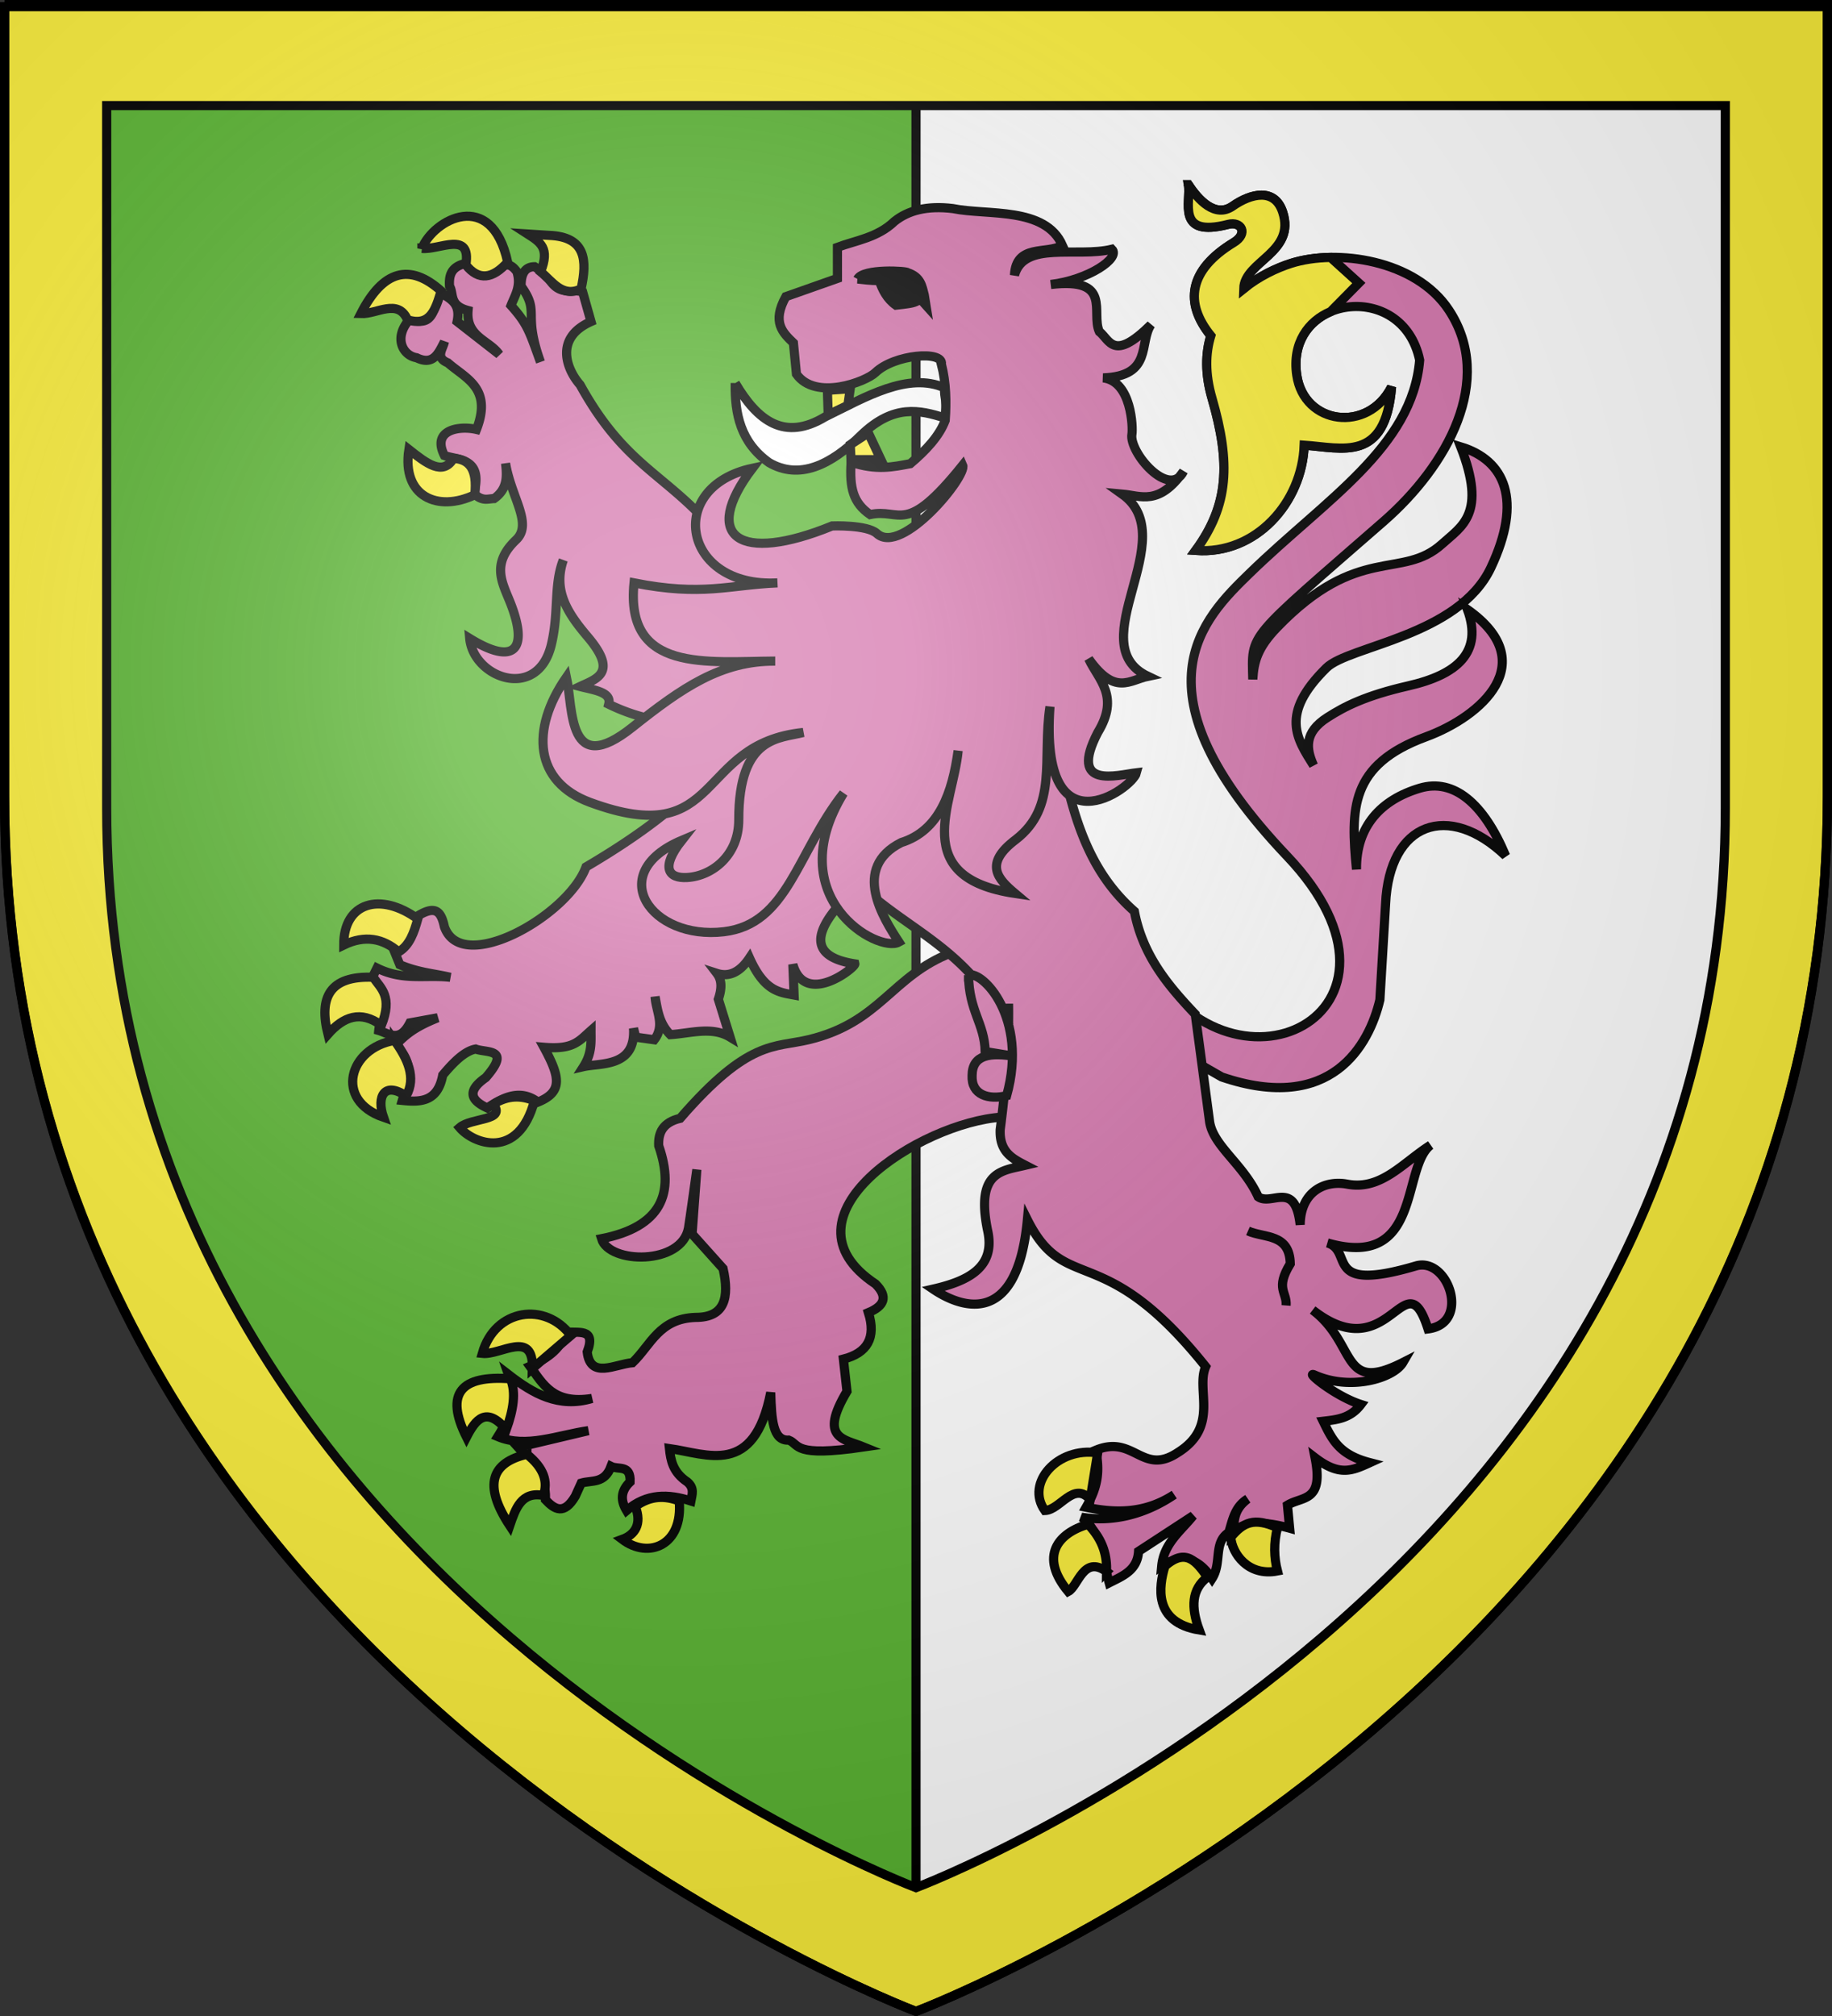 <svg xmlns="http://www.w3.org/2000/svg" xmlns:xlink="http://www.w3.org/1999/xlink" width="600" height="660" version="1.0"><rect width="100%" height="100%" fill="#333333" stroke="none"/><defs><radialGradient xlink:href="#a" id="b" cx="221.445" cy="226.331" r="300" fx="221.445" fy="226.331" gradientTransform="matrix(1.353 0 0 1.349 -77.63 -85.747)" gradientUnits="userSpaceOnUse"/><linearGradient id="a"><stop offset="0" style="stop-color:white;stop-opacity:.314"/><stop offset=".19" style="stop-color:white;stop-opacity:.251"/><stop offset=".6" style="stop-color:#6b6b6b;stop-opacity:.125"/><stop offset="1" style="stop-color:black;stop-opacity:.125"/></linearGradient></defs><g style="display:inline"><path d="M1.5 2.188v258.53C1.5 546.17 300 658.5 300 658.5V2.187H1.5z" style="fill:#5ab532;fill-opacity:1;fill-rule:evenodd;stroke:none;stroke-width:1px;stroke-linecap:butt;stroke-linejoin:miter;stroke-opacity:1"/><path d="M598.5 2.188v258.53C598.5 546.17 300 658.5 300 658.5V2.187h298.5z" style="fill:#fff;fill-opacity:1;fill-rule:evenodd;stroke:none;stroke-width:1px;stroke-linecap:butt;stroke-linejoin:miter;stroke-opacity:1"/><path d="M298.5 27.955h3V627.32h-3z" style="opacity:1;fill:#000;fill-opacity:1;stroke:none;stroke-width:3;stroke-miterlimit:4;stroke-dasharray:none;stroke-opacity:1"/><path d="M1.5 1.5v258.802C1.5 546.052 300 658.5 300 658.5s298.5-112.447 298.5-398.197V1.501H1.5zm33.438 33.067h530.124V264.4C565.062 518.146 300 617.988 300 617.988S34.938 518.146 34.938 264.4V34.567z" style="fill:#fcef3c;fill-opacity:1;fill-rule:evenodd;stroke:#000;stroke-width:3.002;stroke-linecap:butt;stroke-linejoin:miter;stroke-opacity:1"/><path d="M389.193 60.421c1.045 5.53-4.284 17.482 13.033 13.033 4.347-1.117 6.694 2.988 1.84 5.938-14.906 9.058-16.171 19.846-7.51 30.519-1.744 5.674-1.939 12.433.385 20.454 6.176 21.316 5.51 34.996-5.344 49.846 19.8 1.457 34.888-15.824 35.536-34.468 12.438.841 26.598 5.843 28.62-19.089-7.682 15.217-28.696 12.468-31.054-3.86-3.825-26.072 34.646-31.644 40.256-4.898-2.377 28.465-30.79 45.608-55.575 69.677-15.426 14.981-39.448 38.354 12.113 92.655 49.155 51.767-19.405 85.316-47.025 32.686l-14.547 16.625 40.197 23.037c35.92 12.236 48.324-10.485 51.804-25.234l1.87-31.44c1.228-26.73 20.62-33.558 39.307-15.734-7.164-17.166-17.003-25.418-28.055-22.147-12.726 3.768-20.914 12.448-20.781 26.6-1.907-19.705-2.236-34.216 22.77-43.403 18.228-6.696 38.05-24.394 13.567-41.68 5.1 13.958-3.24 21.313-19.356 24.996-14.015 3.203-20.81 6.71-26.481 10.331-7.797 4.979-6.962 10.323-4.572 15.705-5.379-8.632-11.21-16.712 4.216-31.914 7.331-7.226 43.285-10.37 53.883-32.835 10.435-22.122 4.591-35.131-9.886-39.543 8.563 21.943.382 25.941-6.086 31.795-13.228 11.972-27.4-.334-54.12 27.402-6.263 6.5-7.566 11.029-7.897 16.951-.342-15.428-2.294-12.34 42.898-51.775 20.893-18.231 36.392-46.241 21.345-69.112-10.94-16.63-36.83-20.065-51.715-15.32-4.716 1.505-10.466 4.19-15.497 8.284.24-9.048 17.188-11.79 12.736-25.146-2.614-7.841-10.278-6.117-16.358-1.87-5.666 3.957-11.24-1.971-14.517-7.066z" style="fill:#d576ad;fill-opacity:1;stroke:#000;stroke-width:3;stroke-miterlimit:4;stroke-dasharray:none;stroke-opacity:1"/><path d="M240.795 125.416c-.18 10.067 1.715 19.393 11.09 26.048 9.828 5.69 20.088.929 30.174-9.027 10.66-10.24 19.18-8.182 27.277-5.643 1.333-4.735-.303-6.66.06-9.83-12.104-5.226-25.663 2.884-39.079 9.465-13.432 8.152-22.236 1.322-29.522-11.013z" style="fill:#fff;fill-opacity:1;stroke:#000;stroke-width:3;stroke-miterlimit:4;stroke-dasharray:none;stroke-opacity:1"/><path d="M311.741 311.866c-19.79 7.592-23.282 22.825-46.833 28.49-11.394 2.741-19.686-.182-42.15 25.759-5.66 1.333-7.232 4.71-7.025 8.976 5.409 15.631.855 26.574-18.733 30.442 2.483 8.277 26.31 8.781 28.49-3.513.34-1.921 2.732-19.123 2.732-19.123l-1.561 21.075 10.147 11.318c2.13 9.496.628 16.04-8.977 16.001-12.018.39-14.67 9.105-20.684 14.83-5.774.491-13.784 5.453-14.83-3.512 3.097-8.195-3.283-5.964-7.026-6.634-1.115 4.967-5.45 8.555-11.708 11.318 4.272 5.797 7.515 12.538 20.294 10.537-10.906 3.248-19.32-1.603-27.32-7.805 2.7 7.625.368 14.131-3.512 20.294 9.318 3.906 19.677-.522 29.661-1.951l-23.026 5.464c3.955 4.44 9.174 7.194 8.976 17.172 2.98 3.146 6.051 5.12 9.757-1.171l1.952-4.293c3.482-1.017 7.622.27 9.757-5.464 2.367 1.19 6.508-.721 6.244 5.074-3.268 3.122-3.038 6.244-1.17 9.366 6.601-5.694 13.74-5.48 21.074-3.122.379-2.081 1.266-4.163-1.17-6.244-4.755-3.176-5.434-7.03-5.855-10.928 12.482 1.773 27.712 9.356 33.174-18.343.263 8.684.639 15.898 5.901 15.583 3.68 1.44 1.189 5.69 24.56 2.255-6.545-2.674-14.764-2.695-5.483-18.228l-1.171-10.538c7.825-2.018 10.777-6.96 8.196-15.22 5.15-2.152 6.55-5.137 2.341-9.368-33.393-22.144 14.684-52.884 41.37-54.638l19.514-12.49-12.489-42.54-23.417 1.171z" style="fill:#d576ad;fill-opacity:1;stroke:#000;stroke-width:3;stroke-miterlimit:4;stroke-dasharray:none;stroke-opacity:1"/><path d="M152.475 86.232c-4.895 1.135-5.45 4.124-5.255 7.44 1.49 2.389-.315 6.296 6.074 7.985-.754 8.666 6.96 9.7 10.204 14.367l-13.787-10.75c1.318-6.377-2.673-7.453-5.528-9.657-2.255 4.235-1.602 11.993-9.93 8.804-5.55 6.126-2.322 11.994 2.183 12.695 5.497 2.681 7.18-1.485 9.112-5.221-.492 2.422-3.122 5.148 1.126 6.893 5.913 5.179 14.628 8.261 9.385 21.807-5.54-1.293-14.809.051-10.511 8.53 4.326 1.578 12.83.621 9.657 12.423 2.745 2.698 4.565 1.73 6.62 1.672 4.443-3.13 4.251-7.308 3.755-11.535 1.866 11.265 9.009 19.763 3.446 25.049-8.267 7.855-4.523 13.956-1.945 20.441 6.137 15.437 1.539 20.937-13.24 11.842 1.153 12.873 22.3 20.782 26.754 1.945 2.533-10.712.691-19.501 3.89-27.608-3.462 10.166 1.608 17.59 7.986 25.117 10.018 11.823 2.975 13.708-2.491 16.278 4.589 1.2 10.398 1.799 9.384 5.801 5.677 2.776 11.065 4.39 16.28 5.313l9.083 24.452c-8.184 7.681-19.223 15.525-32.802 23.505-5.809 15.944-40.73 35.711-46.377 19.589-1.14-5.24-3.037-7.473-9.93-2.765-.668 3.519.55 6.846-6.348 11.057l1.672 4.13c6.13 2.6 11.074 2.833 16.551 4.129-7.99-.947-15.367 1.248-24.025-3.038l-1.91 3.857c8.16 5.519 3.047 11.065 2.49 16.585 3.404 1.003 6.8 4.144 10.204-2.491l9.112-1.673c-8.665 3.452-10.8 6.093-13.821 8.839 6.784 6.575 3.925 12.355 2.218 18.223 5.976.622 11.605.49 13.24-8.292 3.588-4.299 7.197-7.88 10.785-8.532 3.719 1.364 11.72-.318 3.31 9.35-6.548 4.574-4.626 7.589.546 9.965 5.52-3.853 11.031-6.117 16.55-1.945 8.266-3.358 7.193-8.34 1.946-17.95 9.709.842 11.466-2.024 15.425-5.494-.008 3.75.383 7.383-2.457 11.841 5.51-1.267 17.185.336 16.38-12.558l.717 2.9 6.074.854c3.668-4.692.531-9.403.273-14.094.802 4.353 1.338 8.78 4.982 12.422 6.648-.42 13.616-2.807 19.589.819l-3.856-12.422c1.352-3.972.992-6.542-.478-8.463 3.201 1.034 7.008.484 10.681-5.05 4.876 10.902 9.73 11.242 14.606 12.148l-.41-10.033c4.061 14.115 20.566.978 20.305-.17-20.933-3.256-7.646-17.431 1.434-26.039 16.509 15.66 36.182 21.168 48.868 47.913-.265 10.477-1.251 21.318-2.696 32.385-.306 7.285 3.96 9.463 8.224 11.671-7.594 1.815-16.32 1.89-12.353 21.295 2.687 11.966-6.085 16.57-17.848 19.247 7.767 5.284 27.41 14.183 30.884-22.694 12.59 25.126 24.62 5.824 58.389 48.083-3.317 7.672 4.679 19.575-9.214 28.188-11.606 7.63-14.256-6.03-26.789-.819 1.421 7.103.632 12.083-3.14 18.667 9.618 1.976 19.22 2.157 28.837-4.13-9.445 6.403-20.147 9.132-30.406 7.372 5.713 3.515 7.112 14.237 9.111 21.5 4.402-2.239 9.239-4.051 9.624-10.307l17.882-11.67c-4.06 5.048-9.605 9.034-10.306 16.482 7.145-4.58 12.326-2.085 16.482 4.095 3.319-5.163.332-11.765 5.495-15.083 1.248-4.07 1.943-8.411 6.176-10.989-4.863 3.663-4.273 7.326-4.794 10.989 4.116-4.318 11.865-3.24 18.547-1.4l-.717-7.541c4.864-3.01 11.949-.866 9.044-15.528 8.066 6.182 12.226 4.214 17.95 1.604-10.018-2.596-12.279-7.384-15.288-13.548 4.449-.521 8.917-.921 12.353-5.494-8.632-2.759-18.734-11.225-15.117-9.623 11.878 5.26 25.889.986 28.87-4.13-20.639 10.465-14.88-6.125-29.553-17.165 25.39 19.83 30.176-17.593 37.777 6.177 14.15-1.79 6.595-23.733-3.993-20.612-30.799 9.08-20.096-4.893-28.972-7.542 31.05 8.966 24.182-24.598 33.784-32.01-9.198 5.857-16.204 14.893-27.335 12.763-7.541-1.374-15.252 2.653-15.356 13.31-1.638-14.86-9.364-6.046-13.753-9.18-4.874-10.74-14.872-16.695-15.937-24.742a13857.289 13857.289 0 0 0-4.675-35.013c-8.86-9.37-17.21-19.194-19.93-33.682-23.059-20.314-21.711-50.381-30.917-76.237l-101.08-41.395c-18.77-25.746-33.06-24.892-49.551-54.771-4.128-4.633-8.802-15.18 3.583-20.68l-2.73-9.658c-3.959-1.426-7.918 2.005-11.876-5.802l-3.856-2.49c-2.886-.005-4.494 1.937-4.437 6.347 6.355 8.884.42 8.332 6.348 24.843-3.64-10.027-4.171-12.333-9.658-18.496 1.307-3.348 3.415-6.32 1.945-11.057-2.338-3.19-3.573-1.891-5.255-2.457-5.862 6.403-8.545 2.55-11.569-.273zm177.83 242.361a206.37 206.37 0 0 1 0 6.655v-6.655z" style="fill:#d576ad;fill-opacity:1;stroke:#000;stroke-width:3;stroke-miterlimit:4;stroke-dasharray:none;stroke-opacity:1"/><path d="M317.205 319.228c.132 11.834 5.206 15.697 5.464 25.031l9.899 1.615c-8.127-1.383-14.129-.662-14.192 6.19-.31 6.48 5.466 8.073 11.318 6.636 7.14-25.743-8.06-40.983-12.489-39.472zM408.725 402.996c5.426 2.403 13.636.756 13.855 10.733-5.011 8.198-1.034 9.205-1.366 13.66" style="fill:#d576ad;fill-opacity:1;stroke:#000;stroke-width:3;stroke-miterlimit:4;stroke-dasharray:none;stroke-opacity:1"/><g style="stroke-width:3.158"><path d="M151.149 154.88c-12.78 6.104-25.193.567-22.706-15.61 6.074 4.783 11.73 9.229 15.374 3.075 5.259.237 8.365 3.489 7.332 12.535zM127.97 94.568c-3.271-7.501-10.576-1.894-16.083-2.128 7.64-14.953 16.878-17.45 27.672-7.805-1.88 6.087-3.571 12.438-11.589 9.933zM132.937 69.97c5.92.643 17.114-6.248 15.137 5.677 4.479 5.633 9.318 4.769 14.427-.946-5.604-25.662-25.58-14.672-29.564-4.73zM173.854 78.012c3.283-8.149-.09-10.18-4.494-13.008l7.332.473c12.823.451 13.278 8.632 11.117 18.448-6.494 3.095-9.821-2.517-13.955-5.913z" style="fill:#fcef3c;fill-opacity:1;stroke:#000;stroke-width:3.158;stroke-miterlimit:4;stroke-dasharray:none;stroke-opacity:1" transform="matrix(.95 0 0 .95 11.894 14.851)"/></g><g style="stroke-width:3.158"><path d="M124.895 312.4c-5.41-4.671-11.619-5.888-18.921-2.365-.053-14.685 12.595-18.406 25.544-8.988-1.306 4.687-2.835 9.15-6.623 11.353zM100.534 340.782c-3.16-12.6.507-20.256 15.61-19.63 2.716 3.91 6.743 6.627 2.838 16.555-7.202-5.292-13.132-2.953-18.448 3.075zM123.476 342.91c4.572 6.387 7.575 12.773 4.021 19.159-7.398-5.082-10.319.057-7.805 7.332-17.07-5.87-11.922-23.851 3.784-26.49zM157.535 364.907c5.08-3.196 9.739-3.02 14.19-1.183-5.528 20.582-20.995 14.884-25.78 9.224 4.017-3.506 16.183-2.238 11.59-8.041z" style="fill:#fcef3c;fill-opacity:1;stroke:#000;stroke-width:3.158;stroke-miterlimit:4;stroke-dasharray:none;stroke-opacity:1" transform="matrix(.95 0 0 .95 11.894 14.851)"/></g><g style="stroke-width:3.158"><path d="M184.26 444.613c-8.647-11.658-26.118-9.385-30.51 6.15 6.303.685 17.682-8.361 17.266 5.203l13.245-11.353zM162.028 477.016c-6.915-8.113-10.533-3.588-13.718 2.601-7.57-15.112-1.887-21.388 15.137-20.104 2.031 4.762.948 10.857-1.419 17.503zM169.124 485.53c-12.105 2.835-15.24 10.418-5.913 24.598 2.022-5.924 4.028-11.868 11.59-10.407 1.668-4.73.217-9.46-5.677-14.19zM206.493 503.505c2.368 6.034-.082 9.754-4.493 11.353 9.155 6.924 21.04 1.985 19.63-13.245-4.778-1.773-9.73-1.983-15.137 1.892z" style="fill:#fcef3c;fill-opacity:1;stroke:#000;stroke-width:3.158;stroke-miterlimit:4;stroke-dasharray:none;stroke-opacity:1" transform="matrix(.95 0 0 .95 11.894 14.851)"/></g><g style="stroke-width:3.158"><path d="m365.906 485.057-2.602 16.083c-5.634-6.495-10.346 3.613-15.61 3.785-6.81-9.533 4.479-22.042 18.212-19.868zM368.98 525.975c.098-5.193-.86-10.503-6.386-16.32-10.475 3.086-16.891 11.065-6.859 23.179 3.481-1.847 5.229-12.676 13.245-6.86zM389.084 524.082c7.35-6.534 11.008-1.378 14.664 3.785-5.501 4.19-5.706 10.357-2.838 18.211-15.894-2.636-13.927-15.026-11.826-21.996zM427.873 510.838c-1.329 5.298-1.193 10.231 0 14.9-10.223 1.977-15.66-6.14-16.083-11.59 4.26-5.167 8.039-6.969 16.083-3.31z" style="fill:#fcef3c;fill-opacity:1;stroke:#000;stroke-width:3.158;stroke-miterlimit:4;stroke-dasharray:none;stroke-opacity:1" transform="matrix(.95 0 0 .95 11.894 14.851)"/></g><g style="stroke-width:2.747"><path d="m-1807.179 161.62-3.779-8.03-5.431 3.543.236 4.487h8.974zM-1823.238 140.837l6.849-.472-.709 4.96-5.904 2.833-.236-7.32z" style="opacity:1;fill:#fcef3c;fill-opacity:1;stroke:#000;stroke-width:2.747;stroke-miterlimit:4;stroke-dasharray:none;stroke-opacity:1" transform="matrix(1.092 0 0 1.092 2261.96 -26.008)"/><path d="M-1789.04 133.008c.652-4.187-14.133-2.97-19.806 2.504-2.848 2.748-17.97 8.537-23.675.455l-.91-9.333c-3.234-3.122-6.513-6.208-2.276-13.886l15.48-5.464v-9.333c5.572-2.077 12.038-2.895 17.072-7.74 4.117-3.304 9.772-4.812 17.529-3.87 10.413 2.134 27.725-.668 32.883 11.06-4.922 2.744-13.933-.532-14.388 8.913 2.83-10.38 18.755-5.214 29.218-7.775 2.646 2.654-7.056 9.226-18.347 10.567 18.686-2.2 11.962 8.367 14.569 14.113 3.231 2.624 4.227 9.08 15.48-2.048-3.619 5.365.617 15.43-14.342 15.935 8.615.957 8.965 15.11 8.65 16.845-.984 5.432 11.242 19.63 15.48 11.155-7.434 10.43-12.735 7.352-18.439 6.829 18.522 13.176-12.816 44.882 7.74 54.634-5.513 1.151-9.86 5.903-17.756-5.236 2.993 6.38 9.378 11.165 2.731 22.082-8.956 17.248 6.003 12.719 11.61 12.065-1.192 4.767-29.083 24.687-25.951-19.805-2.374 15.63 2.496 29.986-10.244 39.837-9.726 7.318-5.39 11.823-.227 16.163-32.11-4.774-18.542-26.84-17.074-42.797-1.728 12.445-5.591 23.962-17.073 27.545-15.009 7.604-5.37 22.615-.683 29.82-6.16 3.452-35.81-13.191-16.618-44.617-14.094 17.91-16.658 39.241-35.893 41.523-21.802 2.587-35.987-17.514-12.595-27.41-6.496 8.287-3.988 11.482 1.594 11.155 7.543-.442 15.498-6.678 15.48-17.3-.045-25.402 12.427-24.32 19.35-26.18-32.631 3.343-23.803 35.799-63.968 20.944-16.509-6.106-18.058-21.681-7.057-37.561 2.056 9.608.25 30.58 19.805 15.024 14.882-11.838 26.525-19.88 42.796-19.805-20.377.094-45.08 3.6-42.341-23.447 20.508 4.085 28.566.59 43.024 0-28.476 1.563-33.81-28.755-7.512-34.374-15.674 20.732-3.902 28.666 23.903 17.3 0 0 10.503-.412 13.43 2.277 7.432 6.828 27.164-17.289 25.724-20.487-17.403 21.676-18.43 12.764-27.772 14.796-5.113-3.544-6.17-8.006-5.691-15.707 7.529 2.567 12.586 1.426 17.756.455 4.782-4.067 8.711-8.304 10.471-12.975.389-5.616.286-11.23-1.138-16.846z" style="opacity:1;fill:#d576ad;fill-opacity:1;stroke:#000;stroke-width:2.747;stroke-miterlimit:4;stroke-dasharray:none;stroke-opacity:1" transform="matrix(1.092 0 0 1.092 2261.96 -26.008)"/></g><path d="M280.86 91.334c1.857-3.55 16.49-2.6 16.38-2.075 4.369 1.42 4.696 4.434 5.46 7.273l.547 3.374-1.857-2.075c-1.528 1.464-3.712 1.507-5.678 1.813l-2.293.262c-2.949-2.085-4.368-5.001-5.46-8.048-3.167 0-4.915-.306-7.099-.524z" style="fill:#000;stroke:#000;stroke-width:3"/><path d="M389.193 60.421c1.045 5.53-4.284 17.482 13.033 13.033 4.347-1.117 6.694 2.988 1.84 5.938-14.906 9.058-16.171 19.846-7.51 30.519-1.744 5.674-1.939 12.433.385 20.454 6.176 21.316 5.51 34.996-5.344 49.846 19.8 1.457 34.888-15.824 35.536-34.468 12.438.841 26.598 5.843 28.62-19.089-7.682 15.217-28.696 12.468-31.054-3.86-1.544-10.525 3.806-17.71 11.104-20.776l9.23-9.352-9.268-8.395c-4.734.076-9.185.753-12.936 1.949-4.716 1.504-10.466 4.189-15.497 8.283.24-9.048 17.188-11.79 12.736-25.146-2.614-7.841-10.278-6.117-16.358-1.87-5.666 3.957-11.24-1.971-14.517-7.066z" style="fill:#fcef3c;fill-opacity:1;stroke:#000;stroke-width:3;stroke-miterlimit:4;stroke-dasharray:none;stroke-opacity:1"/></g><path d="M300 658.5s298.5-112.32 298.5-397.772V2.176H1.5v258.552C1.5 546.18 300 658.5 300 658.5z" style="opacity:1;fill:url(#b);fill-opacity:1;fill-rule:evenodd;stroke:none;stroke-width:1px;stroke-linecap:butt;stroke-linejoin:miter;stroke-opacity:1"/><path d="M300 658.5S1.5 546.18 1.5 260.728V2.176h597v258.552C598.5 546.18 300 658.5 300 658.5z" style="opacity:1;fill:none;fill-opacity:1;fill-rule:evenodd;stroke:#000;stroke-width:3;stroke-linecap:butt;stroke-linejoin:miter;stroke-miterlimit:4;stroke-dasharray:none;stroke-opacity:1"/></svg>